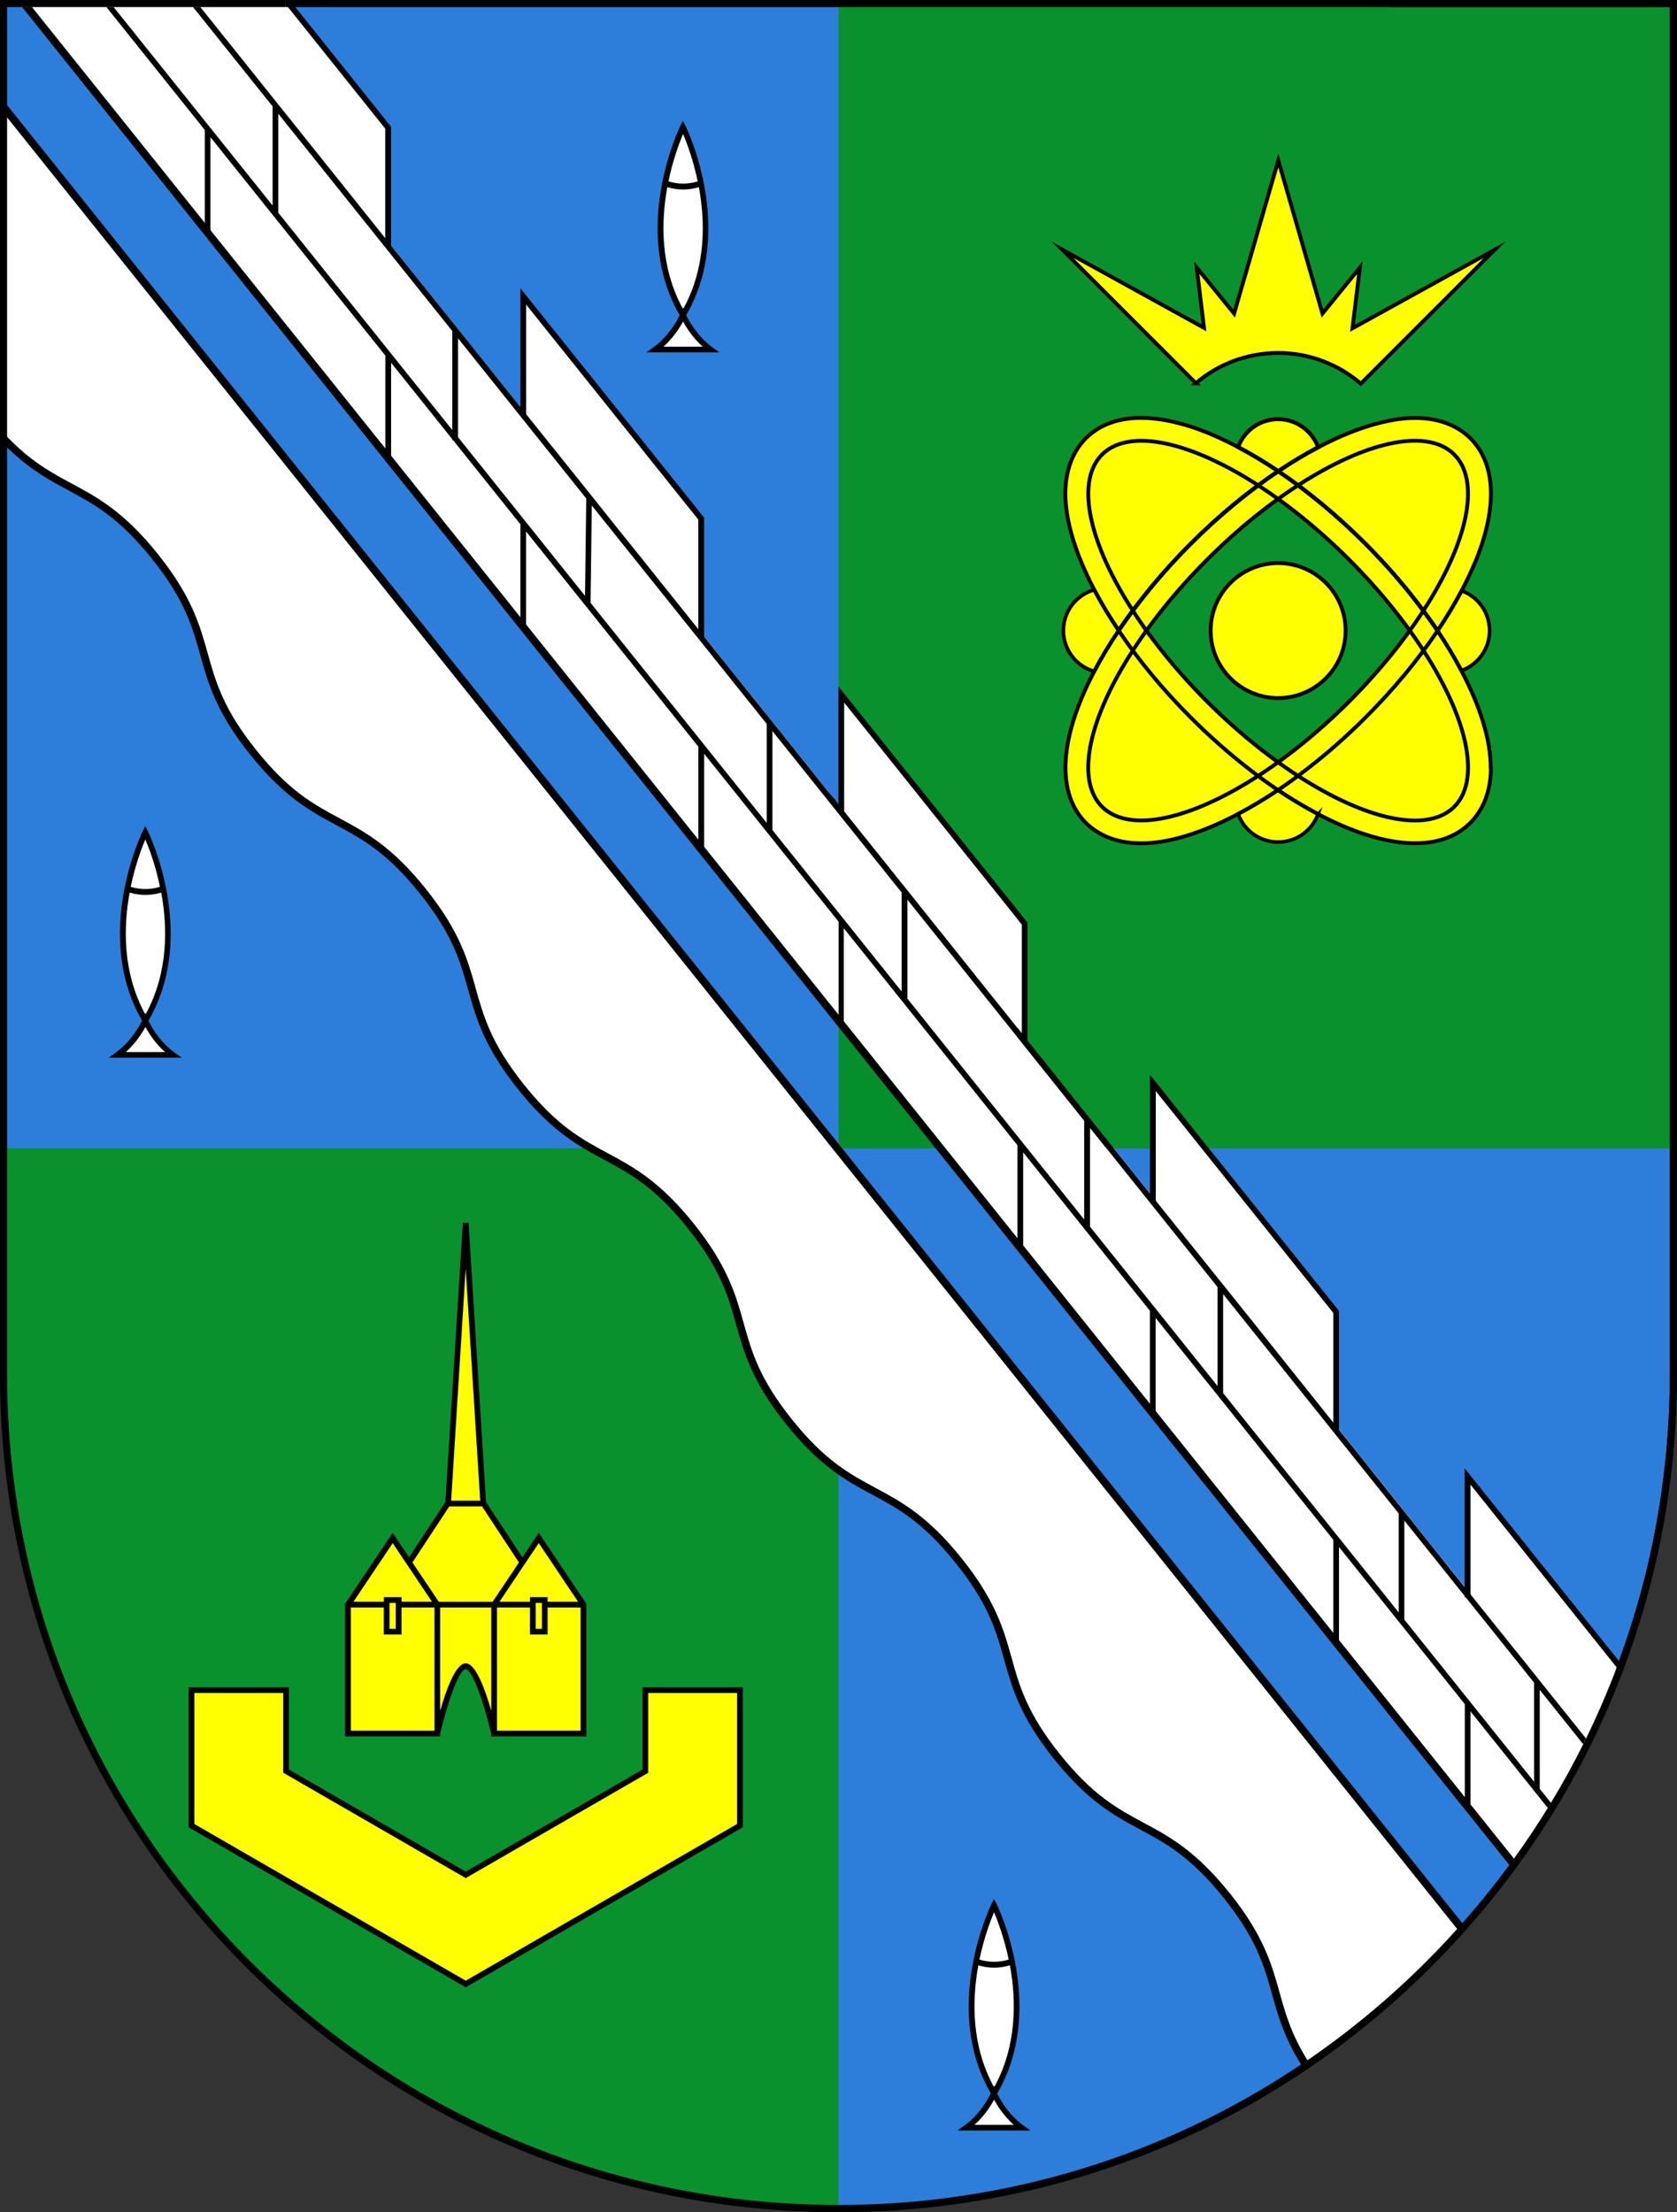 <?xml version="1.0" encoding="UTF-8"?> <svg xmlns="http://www.w3.org/2000/svg" id="_контент" data-name="контент" viewBox="0 0 227.38 300"><rect x="0" y="0" width="227.38" height="300" fill="#333333" stroke="none"/><defs><style> .cls-1 { fill: #09912d; } .cls-2 { fill: #ffff01; } .cls-3 { fill: #2d7eda; } .cls-4 { stroke-width: .54px; } .cls-4, .cls-5, .cls-6, .cls-7, .cls-8 { fill: none; } .cls-4, .cls-5, .cls-7, .cls-8 { stroke: #000; stroke-miterlimit: 10; } .cls-5 { stroke-width: .96px; } .cls-9 { fill: #fff; } .cls-7 { stroke-width: .49px; } .cls-8 { stroke-width: .52px; } .cls-10 { fill: #018d2c; opacity: .49; } </style></defs><g id="_026-сосновый-бор-ленинградская-область" data-name="026-сосновый-бор-ленинградская-область"><rect class="cls-1" x="113.69" y=".87" width="112.83" height="154.84"></rect><rect class="cls-3" x=".87" y=".87" width="112.82" height="154.84"></rect><path class="cls-3" d="M226.51,155.71v30.6c0,62.21-50.61,112.83-112.83,112.83v-143.42h112.83Z"></path><path class="cls-1" d="M.87,155.71v30.6c0,62.21,50.61,112.82,112.82,112.82v-143.42H.87Z"></path><path class="cls-2" d="M173.29,94.67c-5.05,0-9.15-4.1-9.15-9.15,0-1.9.58-3.66,1.56-5.12,1.65-2.43,4.44-4.03,7.59-4.03s5.95,1.6,7.6,4.03c.98,1.45,1.56,3.22,1.56,5.12,0,5.05-4.11,9.15-9.16,9.15Z"></path><path class="cls-2" d="M198.15,90.93c2.23-.79,3.82-2.92,3.82-5.42s-1.58-4.61-3.8-5.41c.62-1.17,1.18-2.33,1.66-3.47,3.22-7.56,3.05-13.68-.47-17.2-1.82-1.82-4.4-2.77-7.5-2.77-1.07,0-2.21.11-3.39.34-2.97.57-6.29,1.82-9.75,3.64-.8-2.22-2.93-3.81-5.43-3.81s-4.6,1.58-5.41,3.79c-1.17-.63-2.32-1.18-3.46-1.66-2.25-.96-4.35-1.61-6.31-1.97-4.65-.86-8.41-.04-10.89,2.44-1.82,1.82-2.77,4.42-2.77,7.5,0,3.71,1.4,8.23,3.92,13.04-2.42.68-4.19,2.9-4.19,5.53s1.76,4.84,4.18,5.53c-.6,1.12-1.13,2.25-1.6,3.34-3.22,7.56-3.05,13.67.46,17.2,1.83,1.82,4.42,2.77,7.51,2.77,3.73,0,8.3-1.42,13.14-3.99.79,2.23,2.92,3.82,5.42,3.82s4.62-1.58,5.42-3.8c1.17.63,2.32,1.18,3.46,1.66,7.57,3.23,13.68,3.06,17.2-.46,1.83-1.82,2.79-4.42,2.79-7.5h0c0-3.76-1.42-8.31-3.99-13.15ZM174.16,102.73c-.29.22-.57.42-.86.64-.29-.21-.58-.42-.87-.64-2.93-2.17-5.88-4.71-8.76-7.59-3.05-3.05-5.74-6.2-7.99-9.29-.08-.11-.17-.22-.24-.33.07-.11.15-.22.24-.33,1.79-2.47,3.86-4.95,6.16-7.4.6-.64,1.21-1.27,1.84-1.9,2.88-2.88,5.84-5.43,8.77-7.6.29-.22.57-.42.86-.63.28.21.57.41.85.63,2.93,2.18,5.89,4.72,8.77,7.6.62.62,1.23,1.25,1.84,1.89h0c2.14,2.28,4.06,4.58,5.77,6.87.22.29.42.58.63.87-.21.29-.41.58-.63.87-2.18,2.93-4.72,5.88-7.6,8.76-2.88,2.88-5.83,5.43-8.76,7.59Z"></path><path class="cls-2" d="M73.05,208.56l-2.22,3.32-5.3-8.06v.07s-2.38-38.04-2.38-38.04l-2.38,38.04v-.07s-5.3,8.06-5.3,8.06l-2.22-3.32-6.06,9.04v17.47h12.12s2.08-9.13,3.85-9.13,3.85,9.13,3.85,9.13h12.12v-17.47l-6.06-9.04Z"></path><path class="cls-9" d="M199.39,201.28v15.32h-.77v-1.4l-.52-.63-4.73-5.91c-.52-.65-1.06-1.32-1.58-1.98s-1.06-1.32-1.58-1.98c-.53-.66-1.07-1.32-1.59-1.99l-3.18-3.98c-.53-.66-1.07-1.32-1.59-1.99l-2.31-2.89h-.75v-15.81l-17.86-22.34-6.23-7.77v15.02h-.77v-1.1c-.49-.6-.97-1.21-1.44-1.8s-.97-1.21-1.44-1.81c-.48-.59-.96-1.19-1.44-1.78-.2-.25-.4-.5-.6-.75h-.98l-2.24-2.79-.77-.97-9.05-11.31v-1.23c.09.11.18.23.28.34.11.13.21.27.32.4v-14.76l-.6-.75v-.12l-24.27-30.32v14.88l-1.44-1.79c-.22-.28-.44-.55-.66-.82-.16-.2-.32-.4-.48-.61-.18-.23-.37-.46-.54-.68-.2-.25-.4-.5-.6-.75-.22-.27-.43-.54-.65-.81-.23-.29-.47-.59-.7-.87l-1.37-1.71c-.06-.07-.11-.16-.17-.23-.29-.35-.57-.7-.85-1.06-.3-.37-.6-.75-.89-1.11-.31-.39-.63-.78-.94-1.17-.32-.4-.65-.81-.98-1.22-.34-.42-.68-.85-1.02-1.27-.35-.44-.71-.88-1.06-1.32-.37-.45-.73-.91-1.09-1.37-.38-.47-.75-.94-1.13-1.41-.4-.49-.78-.98-1.17-1.46l-2.44-3.04c-.41-.52-.84-1.05-1.26-1.57-.43-.54-.86-1.08-1.29-1.62-.44-.54-.88-1.09-1.32-1.65-.45-.56-.89-1.12-1.34-1.67-.46-.57-.91-1.14-1.37-1.71-.46-.58-.93-1.17-1.39-1.75-.47-.59-.95-1.18-1.42-1.77-.48-.59-.96-1.19-1.44-1.78l-2.73-3.42c-.06-.07-.12-.16-.18-.23-.5-.62-.99-1.23-1.49-1.86-.5-.62-.99-1.24-1.49-1.87-.51-.63-1.01-1.26-1.52-1.89-.51-.63-1.01-1.27-1.52-1.9-.51-.63-1.02-1.27-1.53-1.9-.52-.64-1.03-1.29-1.54-1.92-.52-.64-1.03-1.29-1.55-1.93-.52-.64-1.04-1.29-1.55-1.94-.52-.64-1.03-1.29-1.55-1.93-.52-.65-1.04-1.3-1.55-1.95-.52-.64-1.04-1.29-1.55-1.94-.52-.64-1.04-1.29-1.55-1.94-.52-.64-1.04-1.29-1.55-1.93-.52-.64-1.03-1.29-1.55-1.93-.52-.64-1.03-1.29-1.54-1.92-.52-.64-1.02-1.28-1.54-1.92-.51-.63-1.01-1.27-1.53-1.9-.51-.63-1-1.26-1.51-1.89-.39-.49-.76-.96-1.15-1.44v.15h-.77v-15.99L38.67.48H3.95l23.82,29.76h0s.77.97.77.97l23.72,29.63h0s.77.97.77.97h0s17.53,21.91,17.53,21.91l.77.97h0s23.36,29.19,23.36,29.19l.77.97,18.22,22.77,14.5,18.1,9.77,12.21h0s.77.97.77.97h0s17.19,21.49,17.19,21.49l.77.97,20.05,25.06,4.04,5.04.77.97h0s17.06,21.31,17.06,21.31h0s.77.97.77.97h0s6.19,7.74,6.19,7.74c1.62-2.24,3.15-4.53,4.59-6.88.15-.23.29-.47.43-.7,1.56-2.58,3.03-5.23,4.39-7.94h0c.13-.27.26-.51.39-.76h0c1.54-3.15,2.94-6.37,4.19-9.65l-20.16-25.21Z"></path><polygon class="cls-10" points="128.18 155.71 113.69 155.71 113.69 137.6 128.18 155.71"></polygon><polygon class="cls-2" points="100.33 229.2 100.33 247.57 92.33 252.19 75.96 261.64 63.15 269.05 50.34 261.65 33.96 252.19 25.96 247.57 25.96 229.2 38.78 229.2 38.78 240.17 63.15 254.24 87.51 240.18 87.51 229.2 100.33 229.2"></polygon><g><path class="cls-9" d="M137.24,266.01s0,0,0,0h0c-.9-4.52-2.45-7.64-2.45-7.64,0,0-1.56,3.12-2.45,7.64h0s0,0,0,0c-.99,5-1.18,11.72,2.45,17.84,3.63-6.12,3.45-12.84,2.45-17.84Z"></path><path class="cls-9" d="M131.03,288.52h7.51c-2.57-1.84-3.75-4.68-3.75-4.68,0,0-1.19,2.83-3.75,4.68Z"></path></g><circle class="cls-8" cx="173.3" cy="85.51" r="9.15"></circle><path class="cls-7" d="M151.68,85.5c-1.26,1.86-2.37,3.72-3.33,5.54-2.41-.69-4.17-2.91-4.17-5.53s1.76-4.85,4.19-5.53c.95,1.81,2.06,3.66,3.31,5.52Z"></path><path class="cls-7" d="M201.97,85.52c0,2.5-1.59,4.62-3.82,5.42-.93-1.77-2.01-3.59-3.24-5.41,1.23-1.82,2.32-3.63,3.26-5.42,2.22.79,3.8,2.92,3.8,5.41Z"></path><path class="cls-7" d="M178.71,110.4c-.8,2.21-2.92,3.79-5.42,3.79s-4.62-1.59-5.42-3.82c1.77-.93,3.58-2.01,5.4-3.23,1.83,1.23,3.65,2.31,5.44,3.26Z"></path><path class="cls-8" d="M199.84,76.64c-.48,1.13-1.04,2.29-1.66,3.47-.94,1.78-2.03,3.6-3.26,5.42-.89-1.32-1.85-2.64-2.88-3.96-2.05-2.66-4.38-5.31-6.93-7.86-3.8-3.8-7.81-7.12-11.79-9.81,1.83-1.22,3.63-2.31,5.41-3.24.42-.23.85-.44,1.27-.65,1.29-.63,2.56-1.19,3.79-1.64.38-.14.76-.28,1.13-.4.52-.18,1.03-.33,1.54-.47.3-.08.6-.15.89-.23.31-.07.61-.14.91-.2.08-.02.15-.04.23-.05,1.19-.23,2.32-.34,3.39-.34,3.09,0,5.68.96,7.5,2.77,3.53,3.52,3.69,9.64.47,17.2Z"></path><path class="cls-8" d="M194.92,85.53c-2.68,3.99-6.01,8.01-9.81,11.8-2.55,2.55-5.19,4.87-7.85,6.92-1.32,1.03-2.66,2-3.98,2.89-1.82,1.22-3.62,2.3-5.4,3.23-4.85,2.57-9.41,3.99-13.14,3.99-3.09,0-5.68-.96-7.51-2.77-3.52-3.53-3.68-9.64-.46-17.2.46-1.09,1-2.21,1.59-3.34.96-1.82,2.07-3.68,3.33-5.54.83-1.23,1.71-2.47,2.67-3.69,2.11-2.75,4.51-5.49,7.13-8.11,3.82-3.82,7.86-7.13,11.83-9.81,3.98,2.69,7.99,6.01,11.79,9.81.47.47.95.96,1.4,1.44.46.48.92.97,1.36,1.45,1.19,1.31,2.32,2.63,3.38,3.96.27.34.53.67.78,1,1.03,1.32,1.99,2.64,2.88,3.96Z"></path><ellipse class="cls-8" cx="173.3" cy="85.51" rx="33.77" ry="13.61" transform="translate(-9.71 147.59) rotate(-45)"></ellipse><g><path class="cls-9" d="M22.17,120.54s0,0,0,0h0c-.9-4.52-2.45-7.64-2.45-7.64,0,0-1.56,3.12-2.45,7.64h0s0,0,0,0c-.99,5-1.18,11.72,2.45,17.84,3.63-6.12,3.45-12.84,2.45-17.84Z"></path><path class="cls-9" d="M15.96,143.05h7.51c-2.57-1.84-3.75-4.68-3.75-4.68,0,0-1.19,2.83-3.75,4.68Z"></path></g><g><path class="cls-9" d="M95.07,24.88s0,0,0,0h0c-.9-4.52-2.45-7.64-2.45-7.64,0,0-1.56,3.12-2.45,7.64h0s0,0,0,0c-.99,5-1.18,11.72,2.45,17.84,3.63-6.12,3.45-12.84,2.45-17.84Z"></path><path class="cls-9" d="M88.86,47.39h7.51c-2.57-1.84-3.75-4.68-3.75-4.68,0,0-1.19,2.83-3.75,4.68Z"></path></g><g><path class="cls-9" d="M137.24,266.01s0,0,0,0h0c-.9-4.52-2.45-7.64-2.45-7.64,0,0-1.56,3.12-2.45,7.64h0s0,0,0,0c-.99,5-1.18,11.72,2.45,17.84,3.63-6.12,3.45-12.84,2.45-17.84Z"></path><path class="cls-9" d="M131.03,288.52h7.51c-2.57-1.84-3.75-4.68-3.75-4.68,0,0-1.19,2.83-3.75,4.68Z"></path></g><path class="cls-9" d="M197.9,261.96c-6.03,6.74-12.87,12.73-20.36,17.85-2.41-3.76-3.22-6.61-4.05-9.6-1.05-3.8-2.16-7.72-6.76-13.47-4.61-5.76-8.19-7.69-11.66-9.54-3.54-1.9-6.87-3.69-11.35-9.28-4.48-5.6-5.49-9.24-6.57-13.1-1.06-3.8-2.16-7.72-6.76-13.47-4.61-5.76-8.2-7.69-11.67-9.54-3.53-1.9-6.86-3.69-11.34-9.28-4.48-5.59-5.5-9.24-6.57-13.1-1.06-3.8-2.16-7.71-6.76-13.46-4.61-5.76-8.19-7.69-11.66-9.55-3.54-1.9-6.87-3.69-11.35-9.28-4.48-5.59-5.49-9.23-6.57-13.09-1.05-3.8-2.15-7.71-6.76-13.46-4.61-5.76-8.19-7.69-11.66-9.55-3.53-1.9-6.87-3.69-11.34-9.28-4.48-5.59-5.5-9.23-6.57-13.09-1.06-3.8-2.16-7.72-6.77-13.47-4.6-5.76-8.19-7.68-11.66-9.54-2.96-1.59-5.79-3.12-9.25-6.86V15.3l197.42,246.65Z"></path><path class="cls-5" d="M38.67.48h188.22v185.83c0,13.82-2.48,27.08-7.03,39.32-.09.29-.2.57-.31.85"></path><polygon class="cls-9" points="94.69 70.46 94.69 85.35 71.33 56.17 71.33 41.28 94.69 70.46"></polygon><polygon points="53.02 33.29 53.02 33.43 52.25 33.43 52.25 32.32 53.02 33.29"></polygon><polygon points="151 155.71 150.01 155.71 137.95 140.64 137.95 139.4 138.72 140.37 151 155.71"></polygon><polygon points="156.7 162.82 156.7 162.96 155.92 162.96 155.92 161.85 156.7 162.82"></polygon><polygon points="181.54 193.85 180.78 193.85 180.78 192.91 181.54 193.85"></polygon><polygon points="199.39 216.17 199.39 216.6 198.74 216.6 198.62 216.45 198.62 215.2 199.39 216.17"></polygon><path class="cls-8" d="M173.31,63.89c-3.97,2.68-8.02,5.99-11.83,9.81-2.62,2.62-5.01,5.35-7.13,8.11-.96,1.23-1.85,2.47-2.67,3.69-1.25-1.86-2.36-3.71-3.31-5.52-2.52-4.81-3.92-9.33-3.92-13.04,0-3.08.96-5.68,2.77-7.5,2.49-2.49,6.24-3.3,10.89-2.44.06.01.11.02.18.03.31.06.63.13.95.21.12.03.25.06.37.09.3.07.6.15.91.24.47.13.95.29,1.44.45.36.12.73.26,1.11.41.44.15.9.34,1.35.54.37.17.75.33,1.13.51.26.11.51.24.76.36.52.25,1.04.52,1.56.79,1.78.94,3.6,2.03,5.43,3.26Z"></path><path class="cls-8" d="M202.15,104.07h0c0,3.09-.96,5.69-2.79,7.51-3.52,3.53-9.62,3.69-17.2.46-1.13-.48-2.29-1.03-3.46-1.65-1.78-.95-3.61-2.03-5.44-3.26-1.32-.89-2.64-1.85-3.95-2.88-2.66-2.06-5.3-4.39-7.84-6.93-3.82-3.82-7.14-7.85-9.8-11.82,2.68-3.99,6.01-8.01,9.8-11.8,3.82-3.82,7.86-7.13,11.83-9.81,3.98,2.69,7.99,6.01,11.79,9.81.47.47.95.96,1.4,1.44.46.48.92.97,1.36,1.45,1.19,1.31,2.32,2.63,3.38,3.96.27.34.53.67.78,1,1.03,1.32,1.99,2.64,2.88,3.96,1.23,1.82,2.31,3.63,3.24,5.41,2.57,4.85,3.99,9.41,3.99,13.14Z"></path><ellipse class="cls-8" cx="173.3" cy="85.52" rx="13.61" ry="33.77" transform="translate(-9.71 147.59) rotate(-45)"></ellipse><path class="cls-4" d="M178.72,60.65c-1.77.93-3.58,2.02-5.41,3.24-1.83-1.23-3.64-2.32-5.43-3.26.8-2.21,2.92-3.79,5.41-3.79s4.62,1.59,5.43,3.81Z"></path><path class="cls-2" d="M162.14,51.98c.58-.51,1.19-.96,1.83-1.37.79-.52,1.63-.97,2.52-1.34.67-.3,1.37-.55,2.09-.75,1.01-.29,2.05-.48,3.13-.58h.01c.53-.06,1.04-.08,1.58-.08s1.06.02,1.59.08h.01c1.07.09,2.11.29,3.12.58.78.22,1.54.5,2.26.83.83.36,1.62.78,2.36,1.28.66.42,1.28.89,1.87,1.4,0,0,0,0,0,0l18.15-18.16-19.28,10.65,1-8.23-5.07,6.23-5.99-20.76-5.99,20.76-5.07-6.23.99,8.17-19.19-10.59,18.1,18.11Z"></path><path class="cls-8" d="M162.14,51.98c.58-.51,1.19-.96,1.83-1.37.79-.52,1.63-.97,2.52-1.34.67-.3,1.37-.55,2.09-.75,1.01-.29,2.05-.48,3.13-.58h.01c.53-.06,1.04-.08,1.58-.08s1.06.02,1.59.08h.01c1.07.09,2.11.29,3.12.58.78.22,1.54.5,2.26.83.83.36,1.62.78,2.36,1.28.66.42,1.28.89,1.87,1.4,0,0,0,0,0,0l18.15-18.16-19.28,10.65,1-8.23-5.07,6.23-5.99-20.76-5.99,20.76-5.07-6.23.99,8.17-19.19-10.59,18.1,18.11Z"></path><polygon class="cls-6" points="162.92 155.71 156.7 147.69 156.7 155.71 150.01 155.71 137.95 140.16 137.95 123.52 113.69 92.23 113.69 .87 113.69 .87 113.69 155.71 226.51 155.71 226.51 155.71 162.92 155.71"></polygon><path d="M96.59,47.08c-2.1-1.51-3.26-3.73-3.55-4.34,6.77-11.66-.02-25.53-.09-25.67l-.35-.69-.35.69c-.07.14-6.85,14.01-.09,25.67-.29.61-1.45,2.84-3.55,4.34l-.98.7h9.91l-.98-.7ZM92.62,18.18c.48,1.14,1.37,3.46,1.98,6.42-1.32.4-2.65.4-3.97,0,.62-2.97,1.5-5.28,1.98-6.42ZM90.48,25.38c.71.21,1.42.32,2.14.32s1.43-.11,2.14-.32c.87,4.71.97,10.83-2.09,16.46l-.05-.12-.05.12c-3.06-5.64-2.95-11.76-2.09-16.46ZM89.96,47.01c1.34-1.21,2.21-2.59,2.66-3.41.44.82,1.31,2.21,2.66,3.41h-5.31Z"></path><path d="M20.14,138.39c6.77-11.66-.02-25.53-.09-25.67l-.35-.69-.35.69c-.07.14-6.85,14.01-.09,25.67-.29.61-1.45,2.84-3.55,4.34l-.98.7h9.91l-.98-.7c-2.1-1.51-3.26-3.73-3.55-4.34ZM19.71,113.84c.48,1.14,1.37,3.46,1.98,6.42-1.32.4-2.65.4-3.97,0,.62-2.97,1.5-5.28,1.98-6.42ZM17.58,121.04c.71.21,1.42.32,2.14.32s1.43-.11,2.14-.32c.87,4.71.97,10.83-2.09,16.46l-.05-.12-.05.12c-3.06-5.64-2.95-11.76-2.09-16.46ZM17.06,142.67c1.34-1.21,2.21-2.59,2.66-3.41.44.82,1.31,2.21,2.66,3.41h-5.31Z"></path><path d="M135.22,283.87c6.77-11.66-.02-25.53-.09-25.67l-.35-.69-.35.69c-.07.14-6.85,14.01-.09,25.67-.29.61-1.45,2.84-3.55,4.34l-.98.7h9.91l-.98-.7c-2.1-1.51-3.25-3.73-3.55-4.34ZM134.78,259.31c.48,1.14,1.37,3.46,1.99,6.42-1.32.4-2.65.4-3.97,0,.62-2.97,1.5-5.28,1.98-6.42ZM132.65,266.51c.71.21,1.42.32,2.14.32s1.43-.11,2.14-.32c.87,4.7.97,10.82-2.09,16.46l-.05-.12-.05.12c-3.06-5.64-2.95-11.76-2.09-16.46ZM132.13,288.14c1.34-1.2,2.21-2.59,2.66-3.41.44.82,1.31,2.21,2.66,3.41h-5.31Z"></path><path d="M79.5,235.46v-17.98l-6.45-9.62-2.22,3.32-4.93-7.49-2.37-37.87h-.77l-2.37,37.87-4.93,7.49-2.22-3.31-6.45,9.62v17.98h12.89v-.34c.97-4.25,2.59-8.79,3.46-8.79s2.49,4.54,3.46,8.79v.34h12.89ZM78.72,234.69h-11.34v-16.7h4.47v3.66h2.4v-3.66h4.47v16.7ZM72.63,220.88v-3.52h.85v3.52h-.85ZM73.05,209.25l5.33,7.96h-4.13v-.63h-2.4v.63h-4.13l5.33-7.96ZM63.14,172.03l1.97,31.47h-3.94l1.97-31.47ZM53.24,209.25l1.76,2.63h0s2.83,4.22,2.83,4.22l.75,1.11h-4.13v-.63h-2.4v.63h-4.13l5.33-7.96ZM53.66,217.36v3.52h-.85v-3.52h.85ZM58.91,234.69h-11.34v-16.7h4.47v3.66h2.4v-3.66h4.47v16.7ZM59.5,217.22l-3.58-5.34,5-7.6h4.44l5,7.6-.55.83-3.02,4.51h-7.29ZM63.14,225.56c-1.35,0-2.64,3.56-3.46,6.44v-14.01h6.93v14.01c-.82-2.89-2.11-6.44-3.46-6.44Z"></path><path d="M87.12,239.96l-23.97,13.84-23.98-13.85v-11.14h-13.6v18.98l37.58,21.7,37.57-21.7v-18.98h-13.6v11.15ZM87.89,229.58h12.05v17.76l-36.79,21.25-36.8-21.25v-17.76h12.05v10.81l24.75,14.29,24.74-14.28v-10.82Z"></path><polygon class="cls-6" points="165.84 188.92 189.65 218.67 189.65 205.24 165.84 175.49 165.84 188.92"></polygon><path class="cls-6" d="M198.61,245.45v-.08L2.93.87H.87v13.27l197.45,246.7c2.23-2.53,4.36-5.17,6.36-7.9l-5.99-7.48h-.07Z"></path><polygon class="cls-6" points="27.77 17.63 14.35 .87 4.24 .87 27.77 30.24 27.77 17.63"></polygon><polygon class="cls-6" points="36.96 14.45 26.08 .87 15.33 .87 36.96 27.88 36.96 14.45"></polygon><path class="cls-6" d="M115.55,111.41c.06.08.13.17.19.25.04.04.17.17.17.21.15.17.29.35.42.52.16.19.31.39.46.58.17.2.34.41.51.63.17.22.36.45.54.67.19.25.39.49.58.73.2.26.4.52.62.77.22.28.43.54.65.82.23.29.46.58.69.86.25.3.49.61.73.91.26.31.51.63.76.95.27.33.53.66.8.99.28.35.55.69.83,1.04.29.36.57.72.86,1.08.29.38.59.75.89,1.12.3.38.62.76.92,1.15.32.4.64.8.96,1.2.33.41.66.83.99,1.23.33.42.67.85,1.01,1.27.35.43.7.87,1.05,1.31.35.44.71.89,1.07,1.34.37.45.74.91,1.09,1.37.38.47.75.94,1.13,1.41.39.48.76.96,1.15,1.44.4.49.78.98,1.18,1.47.4.5.8.99,1.2,1.5.31.4.63.78.95,1.19.09.11.18.23.28.34.11.13.21.27.32.4v-14.76l-.6-.75-17.27-21.59-6.23-7.77v14.76c.24.3.48.61.72.91.13.16.25.31.38.47Z"></path><polygon class="cls-6" points="123.03 122 123.03 135.42 147 165.38 147 151.95 137.95 140.65 123.03 122"></polygon><path class="cls-6" d="M158.9,165.58c.51.63,1,1.25,1.5,1.88.51.63,1.01,1.26,1.52,1.89l1.52,1.9c.52.64,1.02,1.28,1.54,1.91.51.64,1.02,1.29,1.54,1.92.52.65,1.03,1.3,1.55,1.94.52.64,1.04,1.3,1.56,1.94.52.65,1.04,1.31,1.56,1.96.52.65,1.04,1.31,1.56,1.96.52.65,1.05,1.31,1.57,1.97.53.65,1.06,1.32,1.58,1.97.52.66,1.06,1.32,1.58,1.98.53.66,1.06,1.32,1.59,1.99.52.66,1.06,1.32,1.59,1.99.04.05.07.1.12.15v-14.88l-17.87-22.33-6.22-7.77v14.89c.25.29.48.59.71.89.5.63.99,1.24,1.49,1.86Z"></path><path class="cls-6" d="M28.35,2.47c.33.41.66.83.99,1.24.34.42.69.86,1.03,1.29.36.44.72.89,1.08,1.34.37.46.74.92,1.1,1.38.39.48.76.96,1.15,1.44.39.49.78.98,1.18,1.47.4.51.81,1.01,1.21,1.52.41.52.83,1.03,1.24,1.55.42.52.85,1.06,1.27,1.59.44.54.87,1.09,1.31,1.62.44.56.88,1.11,1.32,1.67.45.56.91,1.13,1.36,1.69.46.57.91,1.15,1.37,1.72.47.58.94,1.17,1.41,1.75.47.6.95,1.19,1.42,1.78.48.6.96,1.21,1.44,1.8.48.61.97,1.21,1.45,1.82.5.62.98,1.22,1.47,1.84.36.45.72.9,1.08,1.34h0s0-14.88,0-14.88L38.98.87h-11.91c.11.14.22.28.33.41.32.4.63.79.96,1.19Z"></path><polygon class="cls-6" points="122.26 121.04 104.73 99.14 104.73 112.56 122.26 134.46 122.26 121.04"></polygon><path class="cls-6" d="M.87,59.16c3.3,3.45,6.02,4.91,8.87,6.45,3.47,1.86,7.05,3.79,11.66,9.55,4.61,5.76,5.7,9.68,6.76,13.47,1.08,3.86,2.1,7.51,6.57,13.1,4.48,5.59,7.81,7.39,11.34,9.28,3.47,1.86,7.05,3.79,11.66,9.55,4.61,5.76,5.7,9.68,6.76,13.47,1.08,3.86,2.1,7.51,6.57,13.1,4.48,5.59,7.81,7.39,11.34,9.28,3.47,1.86,7.05,3.79,11.66,9.55,4.61,5.76,5.7,9.68,6.76,13.47,1.08,3.86,2.1,7.51,6.57,13.1,4.48,5.59,7.81,7.39,11.34,9.28,3.47,1.86,7.05,3.79,11.66,9.55,4.61,5.76,5.7,9.68,6.76,13.47,1.08,3.86,2.1,7.51,6.57,13.1,4.48,5.59,7.81,7.39,11.34,9.28,3.47,1.86,7.05,3.79,11.66,9.55,4.61,5.76,5.7,9.68,6.76,13.47.81,2.9,1.59,5.67,3.81,9.24,7.47-5.12,14.29-11.11,20.33-17.82L.87,15.79v43.37Z"></path><path class="cls-6" d="M53.02,33.29c.39.48.76.95,1.15,1.43.51.63,1,1.26,1.51,1.89.52.63,1.02,1.27,1.53,1.9.52.64,1.02,1.28,1.54,1.92.51.63,1.02,1.28,1.54,1.92.52.64,1.03,1.29,1.55,1.93.52.64,1.04,1.29,1.55,1.93.52.65,1.03,1.3,1.55,1.94.52.65,1.03,1.3,1.55,1.94.52.65,1.03,1.3,1.55,1.95.52.64,1.03,1.29,1.55,1.93.32.41.65.81.97,1.21v-16.11l24.9,31.1v16.13s.03.04.05.06c.41.52.83,1.03,1.23,1.55.4.5.8,1,1.21,1.5.39.49.77.98,1.17,1.46.38.47.75.94,1.13,1.41.37.46.73.92,1.09,1.37.35.44.71.88,1.06,1.32.34.42.68.85,1.02,1.27.32.41.65.82.98,1.22.31.39.63.78.94,1.17.29.37.59.75.89,1.11.28.36.56.71.85,1.06.06.07.12.16.17.23.21.26.41.51.62.77.26.31.51.63.75.94.23.29.47.58.7.87.22.27.43.54.65.81.19.25.4.5.6.75.17.22.36.45.54.68.16.2.32.4.48.61.22.27.44.54.66.82.22.27.45.53.68.79.28.29.51.63.75.95t0,.02v-15.97l7.98,9.97,17.66,22.05v16.02c.06.06.1.13.16.19.42.52.84,1.06,1.26,1.58.43.54.86,1.08,1.3,1.61.43.55.86,1.09,1.31,1.64.44.55.88,1.11,1.32,1.67.45.56.9,1.12,1.35,1.68.46.57.91,1.14,1.37,1.71s.92,1.15,1.38,1.73c.47.58.94,1.17,1.41,1.75.28.34.54.69.82,1.03.2.25.4.5.6.75.48.6.96,1.2,1.44,1.78.48.61.97,1.21,1.44,1.81s.96,1.21,1.44,1.8c0,0,0,0,0,0v-16.12l7.97,9.97,17.66,22.06v16.09h-.03s0,0,0,0c.24.3.48.6.72.9.53.66,1.07,1.32,1.6,1.99.52.66,1.06,1.32,1.59,1.99.52.67,1.06,1.33,1.59,2,.52.66,1.06,1.32,1.59,1.99.52.66,1.06,1.32,1.59,1.99.52.66,1.06,1.32,1.58,1.98s1.06,1.32,1.58,1.98c.52.66,1.06,1.32,1.58,1.98.52.65,1.05,1.32,1.57,1.97.52.65,1.05,1.31,1.57,1.96.17.21.34.43.52.64.25.32.51.64.77.97.09.12.18.23.28.35.52.64,1.04,1.29,1.55,1.94.52.64,1.03,1.29,1.55,1.93l1.55,1.93c.51.63,1.02,1.27,1.53,1.91.52.63,1.02,1.27,1.53,1.9.51.63,1.01,1.25,1.51,1.89.51.63,1,1.25,1.5,1.88.5.62.99,1.23,1.49,1.86.5.62.98,1.23,1.48,1.84.49.62.98,1.22,1.46,1.83.09.11.18.22.26.33,7.32-14.94,11.43-31.73,11.43-49.46v-30.6h0V.87H39.97l13.05,16.3v16.12Z"></path><polygon class="cls-6" points="165.07 174.53 150.01 155.71 147.78 152.92 147.78 166.34 165.07 187.95 165.07 174.53"></polygon><polygon class="cls-6" points="156.69 191.34 176.75 216.39 180.78 221.43 180.78 208.81 156.69 178.72 156.69 191.34"></polygon><polygon class="cls-6" points="138.73 168.89 155.92 190.37 155.92 177.76 138.73 156.27 138.73 168.89"></polygon><polygon class="cls-6" points="181.56 222.41 198.61 243.72 198.61 231.1 181.56 209.79 181.56 222.41"></polygon><polygon class="cls-6" points="95.46 114.83 113.69 137.6 137.95 167.91 137.95 155.3 95.46 102.21 95.46 114.83"></polygon><polygon class="cls-6" points="80.07 81.75 103.96 111.6 103.96 98.17 80.25 68.54 80.07 81.75"></polygon><polygon class="cls-6" points="208.01 228.18 198.74 216.6 198.62 216.45 190.42 206.21 190.42 219.63 208.01 241.61 208.01 228.18"></polygon><polygon class="cls-6" points="61.31 59.7 61.31 59.55 53.03 49.19 53.03 61.81 70.56 83.71 70.56 71.1 61.43 59.7 61.31 59.7"></polygon><path class="cls-6" d="M74.22,59.78c.51.63,1.02,1.27,1.53,1.9.51.63,1.01,1.27,1.52,1.9.51.63,1.01,1.26,1.52,1.89.5.63.99,1.25,1.49,1.87.5.63.99,1.24,1.49,1.86.06.07.12.16.18.23.42.54.86,1.07,1.28,1.61.49.6.98,1.21,1.45,1.81.48.6.96,1.2,1.44,1.78.47.59.95,1.18,1.42,1.77.46.58.93,1.17,1.39,1.75.46.57.91,1.14,1.37,1.71.45.55.89,1.11,1.34,1.67.44.55.88,1.1,1.32,1.65.42.54.86,1.08,1.29,1.62.15.18.29.36.44.55v-14.88l-23.36-29.18v14.88c.45.56.9,1.13,1.35,1.69.51.63,1.02,1.28,1.54,1.92Z"></path><polygon class="cls-6" points="79.48 67.6 62.09 45.86 62.09 59.28 79.31 80.8 79.48 67.6"></polygon><polygon class="cls-6" points="61.31 44.89 37.73 15.42 37.73 28.84 61.31 58.32 61.31 44.89"></polygon><polygon class="cls-6" points="28.54 31.22 52.25 60.84 52.25 48.22 28.54 18.6 28.54 31.22"></polygon><polygon class="cls-6" points="71.33 84.69 94.69 113.87 94.69 101.25 71.33 72.07 71.33 84.69"></polygon><path d="M.87,15.79l196.75,245.83c.23-.26.46-.52.69-.78L.87,14.14v1.65Z"></path><path d="M166.72,256.73c-4.61-5.76-8.19-7.68-11.66-9.55-3.53-1.9-6.87-3.69-11.34-9.28-4.48-5.59-5.5-9.24-6.57-13.1-1.06-3.79-2.15-7.71-6.76-13.47-4.61-5.76-8.19-7.68-11.66-9.55-3.53-1.9-6.87-3.69-11.34-9.28-4.48-5.59-5.49-9.24-6.57-13.1-1.06-3.79-2.15-7.71-6.76-13.47-4.61-5.76-8.19-7.68-11.66-9.55-3.53-1.9-6.87-3.69-11.34-9.28-4.47-5.59-5.49-9.24-6.57-13.1-1.06-3.79-2.15-7.71-6.76-13.47-4.61-5.76-8.19-7.68-11.66-9.55-3.53-1.9-6.87-3.69-11.34-9.28-4.47-5.59-5.49-9.24-6.57-13.1-1.06-3.79-2.15-7.71-6.76-13.47-4.61-5.76-8.19-7.68-11.66-9.55-2.85-1.53-5.57-3-8.87-6.45v1.46c3.12,3.06,5.78,4.49,8.38,5.89,3.53,1.9,6.86,3.69,11.34,9.28,4.48,5.59,5.49,9.24,6.57,13.1,1.06,3.79,2.15,7.71,6.76,13.47,4.61,5.76,8.19,7.68,11.66,9.55,3.53,1.9,6.87,3.69,11.34,9.28,4.48,5.59,5.49,9.24,6.57,13.1,1.06,3.79,2.15,7.71,6.76,13.46,4.61,5.76,8.19,7.68,11.66,9.55,3.53,1.9,6.86,3.69,11.34,9.28,4.48,5.59,5.49,9.24,6.57,13.1,1.06,3.79,2.15,7.71,6.76,13.47,4.61,5.76,8.19,7.68,11.66,9.55,3.53,1.9,6.87,3.69,11.34,9.29,4.48,5.59,5.5,9.24,6.57,13.1,1.06,3.79,2.15,7.71,6.76,13.47,4.61,5.76,8.19,7.68,11.66,9.55,3.53,1.9,6.87,3.69,11.34,9.28,4.48,5.59,5.5,9.24,6.57,13.1.8,2.86,1.62,5.8,3.96,9.54.28-.19.57-.39.85-.58-2.23-3.57-3-6.34-3.81-9.24-1.06-3.79-2.15-7.71-6.76-13.47Z"></path><polygon class="cls-6" points="156.69 191.34 176.75 216.39 180.78 221.43 180.78 208.81 156.69 178.72 156.69 191.34"></polygon><polygon class="cls-6" points="208.01 228.18 198.74 216.6 198.62 216.6 198.62 216.45 190.42 206.21 190.42 219.63 208.01 241.61 208.01 228.18"></polygon><polygon class="cls-6" points="114.4 138.5 137.95 167.91 137.95 155.3 114.4 125.88 114.4 138.5"></polygon><polygon class="cls-6" points="71.33 84.69 94.69 113.87 94.69 101.25 71.33 72.07 71.33 84.69"></polygon><polygon class="cls-6" points="165.07 174.53 150.01 155.71 147.78 152.92 147.78 166.34 165.07 187.95 165.07 174.53"></polygon><polygon class="cls-6" points="181.56 222.41 198.61 243.72 198.61 231.1 181.56 209.79 181.56 222.41"></polygon><polygon class="cls-6" points="165.84 188.92 189.65 218.67 189.65 205.24 165.84 175.49 165.84 188.92"></polygon><path class="cls-6" d="M158.9,165.58c.51.63,1,1.25,1.5,1.88.51.63,1.01,1.26,1.52,1.89l1.52,1.9c.52.64,1.02,1.28,1.54,1.91.51.64,1.02,1.29,1.54,1.92.52.65,1.03,1.3,1.55,1.94.52.64,1.04,1.3,1.56,1.94.52.65,1.04,1.31,1.56,1.96.52.65,1.04,1.31,1.56,1.96.52.65,1.05,1.31,1.57,1.97.53.65,1.06,1.32,1.58,1.97.52.66,1.06,1.32,1.58,1.98.53.66,1.06,1.32,1.59,1.99.52.66,1.06,1.32,1.59,1.99.04.05.07.1.12.15v-14.88l-17.87-22.33-6.22-7.77v14.89c.25.29.48.59.71.89.5.63.99,1.24,1.49,1.86Z"></path><polygon class="cls-6" points="36.96 14.45 26.15 .96 15.41 .96 36.96 27.88 36.96 14.45"></polygon><polygon class="cls-6" points="27.77 17.63 14.42 .96 4.32 .96 27.77 30.24 27.77 17.63"></polygon><path class="cls-6" d="M198.61,245.45v-.08L3,.96H.96v185.35c0,30.11,11.72,58.41,33.01,79.7,5.01,5.01,10.42,9.49,16.14,13.41h0c.27.18.56.37.84.56,15.05,10.1,32.14,16.34,50.03,18.35.11.01.23.03.34.04,2.56.28,5.14.47,7.74.57.29.01.57.02.86.03,1.25.04,2.51.07,3.77.07s2.52-.03,3.77-.07c.29,0,.57-.02.86-.03,2.59-.1,5.17-.29,7.74-.57.11-.01.23-.02.34-.04,17.88-2.01,34.97-8.25,50.02-18.34.29-.19.57-.38.85-.57h0c5.72-3.91,11.12-8.39,16.14-13.4,4.12-4.12,7.87-8.5,11.26-13.1l-5.97-7.46h-.07Z"></path><polygon class="cls-6" points="123.03 122 123.03 135.42 147 165.38 147 151.95 137.95 140.65 123.03 122"></polygon><polygon class="cls-6" points="61.31 59.55 53.03 49.19 53.03 61.81 70.56 83.71 70.56 71.1 61.43 59.7 61.31 59.7 61.31 59.55"></polygon><polygon class="cls-6" points="61.31 44.89 37.73 15.42 37.73 28.84 61.31 58.32 61.31 44.89"></polygon><path class="cls-6" d="M74.22,59.78c.51.63,1.02,1.27,1.53,1.9.51.63,1.01,1.27,1.52,1.9.51.63,1.01,1.26,1.52,1.89.5.63.99,1.25,1.49,1.87.5.63.99,1.24,1.49,1.86.06.07.12.16.18.23.42.54.86,1.07,1.28,1.61.49.6.98,1.21,1.45,1.81.48.6.96,1.2,1.44,1.78.47.59.95,1.18,1.42,1.77.46.58.93,1.17,1.39,1.75.46.57.91,1.14,1.37,1.71.45.55.89,1.11,1.34,1.67.44.55.88,1.1,1.32,1.65.42.54.86,1.08,1.29,1.62.15.18.29.36.44.55v-14.88l-23.36-29.18v14.88c.45.56.9,1.13,1.35,1.69.51.63,1.02,1.28,1.54,1.92Z"></path><polygon class="cls-6" points="79.48 67.6 62.09 45.86 62.09 59.28 79.31 80.8 79.48 67.6"></polygon><polygon class="cls-6" points="138.73 168.89 155.92 190.37 155.92 177.76 138.73 156.27 138.73 168.89"></polygon><polygon class="cls-6" points="28.54 31.22 52.25 60.84 52.25 48.22 28.54 18.6 28.54 31.22"></polygon><path class="cls-6" d="M115.55,111.41c.06.08.13.17.19.25.04.04.17.17.17.21.15.17.29.35.42.52.16.19.31.39.46.58.17.2.34.41.51.63.17.22.36.45.54.67.19.25.39.49.58.73.2.26.4.52.62.77.22.28.43.54.65.82.23.29.46.58.69.86.25.3.49.61.73.91.26.31.51.63.76.95.27.33.53.66.8.99.28.35.55.69.83,1.04.29.36.57.72.86,1.08.29.38.59.75.89,1.12.3.38.62.76.92,1.15.32.4.64.8.96,1.2.33.41.66.83.99,1.23.33.42.67.85,1.01,1.27.35.43.7.87,1.05,1.31.35.44.71.89,1.07,1.34.37.45.74.91,1.09,1.37.38.47.75.94,1.13,1.41.39.48.76.96,1.15,1.44.4.49.78.98,1.18,1.47.4.5.8.99,1.2,1.5.31.4.63.78.95,1.19.09.11.18.23.28.34.11.13.21.27.32.4v-14.76l-.6-.75-17.27-21.59-6.23-7.77v14.76c.24.3.48.61.72.91.13.16.25.31.38.47Z"></path><polygon class="cls-6" points="122.26 121.04 104.73 99.14 104.73 112.56 122.26 134.46 122.26 121.04"></polygon><polygon class="cls-6" points="95.46 114.83 113.69 137.6 113.71 137.63 113.71 125.01 95.46 102.21 95.46 114.83"></polygon><polygon class="cls-6" points="80.07 81.75 103.96 111.6 103.96 98.17 80.25 68.54 80.07 81.75"></polygon><path d="M36.96,14.45v13.42L15.41.96h-.98l13.34,16.67v12.61L4.32.96h-1.32l195.61,244.41v.08h.07l5.97,7.46c.21-.29.42-.58.63-.86l-5.9-7.36v-12.62l10.48,13.1c.14-.23.29-.47.43-.7l-1.52-1.89v-13.42l5.89,7.36c.13-.26.25-.52.38-.77-.08-.1-.16-.2-.24-.3-.49-.61-.97-1.21-1.46-1.83-.5-.61-.98-1.22-1.48-1.84-.5-.63-.99-1.24-1.49-1.86-.5-.63-.99-1.25-1.5-1.88-.5-.63-1-1.26-1.51-1.89-.51-.63-1.01-1.27-1.53-1.9-.51-.64-1.02-1.28-1.53-1.91l-1.55-1.93c-.52-.64-1.03-1.29-1.55-1.93-.52-.65-1.04-1.3-1.55-1.94-.09-.12-.18-.23-.28-.35,0,0,0,0,0,0v-14.89l19.83,24.79c.11-.28.21-.56.31-.84l-20.92-26.14v16.12c-.17-.21-.35-.43-.51-.64-.52-.65-1.05-1.31-1.57-1.96-.52-.65-1.05-1.32-1.57-1.97-.52-.66-1.06-1.32-1.58-1.98-.52-.65-1.06-1.32-1.58-1.98s-1.06-1.32-1.58-1.98c-.53-.66-1.07-1.32-1.59-1.99-.53-.66-1.07-1.32-1.59-1.99-.53-.66-1.07-1.32-1.59-2-.53-.66-1.07-1.32-1.59-1.99-.53-.66-1.07-1.32-1.6-1.99-.24-.3-.48-.6-.72-.9,0,0,0,0,0,0h.03v-16.09l-17.66-22.06-7.97-9.97v16.12s0,0,0,0c-.49-.6-.97-1.21-1.44-1.8s-.97-1.21-1.44-1.81c-.48-.59-.96-1.19-1.44-1.78-.2-.25-.4-.5-.6-.75-.28-.34-.54-.69-.82-1.03-.47-.58-.94-1.17-1.41-1.75-.46-.58-.92-1.16-1.38-1.73s-.91-1.14-1.37-1.71c-.45-.56-.9-1.12-1.35-1.68-.44-.55-.88-1.11-1.32-1.67-.44-.54-.87-1.09-1.31-1.64-.43-.53-.86-1.07-1.3-1.61-.42-.52-.84-1.06-1.26-1.58-.06-.06-.1-.13-.16-.19v-16.02l-17.66-22.05-7.98-9.97v15.97s0,0,0-.02c-.24-.31-.47-.66-.75-.95-.23-.26-.46-.52-.68-.79-.22-.28-.44-.55-.66-.82-.16-.2-.32-.4-.48-.61-.18-.23-.37-.46-.54-.68-.2-.25-.4-.5-.6-.75-.22-.27-.43-.54-.65-.81-.23-.29-.47-.59-.7-.87-.25-.31-.5-.63-.75-.94-.2-.27-.4-.52-.62-.77-.06-.07-.11-.16-.17-.23-.29-.35-.57-.7-.85-1.06-.3-.37-.6-.75-.89-1.11-.31-.39-.63-.78-.94-1.17-.32-.4-.65-.81-.98-1.22-.34-.42-.68-.85-1.02-1.27-.35-.44-.71-.88-1.06-1.32-.37-.45-.73-.91-1.09-1.37-.38-.47-.75-.94-1.13-1.41-.4-.49-.78-.98-1.17-1.46-.4-.5-.8-1-1.21-1.5-.4-.52-.82-1.03-1.23-1.55-.02-.02-.03-.04-.05-.06v-16.13l-24.9-31.1v16.11c-.32-.4-.65-.81-.97-1.21-.52-.64-1.03-1.29-1.55-1.93-.52-.65-1.04-1.3-1.55-1.95-.52-.64-1.04-1.29-1.55-1.94-.52-.64-1.04-1.29-1.55-1.94-.52-.64-1.04-1.29-1.55-1.93-.52-.64-1.03-1.29-1.55-1.93-.52-.64-1.03-1.29-1.54-1.92-.52-.64-1.02-1.28-1.54-1.92-.51-.63-1.01-1.27-1.53-1.9-.51-.63-1-1.26-1.51-1.89-.39-.49-.76-.95-1.15-1.43v-16.12L39.97.87h-.99l13.27,16.57v14.88h0c-.36-.44-.72-.89-1.08-1.35-.49-.62-.98-1.22-1.47-1.84-.49-.61-.98-1.21-1.45-1.82-.49-.6-.97-1.21-1.44-1.8-.47-.59-.95-1.18-1.42-1.78-.47-.58-.94-1.17-1.41-1.75-.46-.57-.91-1.15-1.37-1.72-.45-.56-.91-1.13-1.36-1.69-.44-.55-.88-1.1-1.32-1.67-.43-.53-.86-1.08-1.31-1.62-.42-.53-.85-1.07-1.27-1.59-.41-.52-.83-1.04-1.24-1.55-.4-.51-.81-1.01-1.21-1.52-.4-.49-.79-.98-1.18-1.47-.39-.48-.76-.96-1.15-1.44-.37-.46-.74-.92-1.1-1.38-.36-.45-.72-.9-1.08-1.34-.34-.43-.69-.86-1.03-1.29-.33-.41-.66-.83-.99-1.24-.32-.4-.63-.79-.96-1.19-.08-.11-.17-.21-.25-.32h-.99l10.8,13.49ZM94.69,113.87l-23.36-29.18v-12.62l23.36,29.18v12.62ZM137.95,167.91l-23.55-29.42v-12.62l23.55,29.43v12.61ZM180.78,221.43l-4.04-5.04-20.05-25.05v-12.62l24.09,30.09v12.62ZM190.42,206.21l8.19,10.24v.15h.12l9.27,11.58v13.43l-17.59-21.98v-13.42ZM198.61,231.1v12.61l-17.06-21.31v-12.62l17.06,21.31ZM189.65,205.24v13.42l-23.81-29.75v-13.42l23.81,29.75ZM156.7,147.94l6.22,7.77,17.87,22.33v14.88s-.08-.1-.12-.15c-.53-.66-1.07-1.32-1.59-1.99-.53-.66-1.06-1.32-1.59-1.99-.52-.65-1.06-1.32-1.58-1.98-.52-.65-1.05-1.32-1.58-1.97-.52-.66-1.05-1.32-1.57-1.97-.52-.65-1.05-1.31-1.56-1.96-.52-.65-1.05-1.31-1.56-1.96-.52-.64-1.04-1.3-1.56-1.94-.52-.64-1.03-1.29-1.55-1.94-.52-.63-1.03-1.28-1.54-1.92-.52-.63-1.02-1.27-1.54-1.91l-1.52-1.9c-.51-.63-1.01-1.25-1.52-1.89-.5-.63-.99-1.25-1.5-1.88-.5-.62-.99-1.23-1.49-1.86-.24-.29-.47-.59-.71-.89v-14.89ZM147.78,152.92l2.24,2.79,15.06,18.82v13.42l-17.29-21.61v-13.42ZM155.92,177.76v12.61l-17.19-21.48v-12.62l17.19,21.49ZM147,151.95v13.42l-23.97-29.95v-13.42l14.92,18.65,9.05,11.31ZM114.46,95.28l6.23,7.77,17.27,21.59.6.75v14.76c-.11-.13-.21-.27-.32-.4-.09-.11-.18-.23-.28-.34-.31-.4-.63-.79-.95-1.19-.4-.51-.8-1-1.2-1.5-.4-.5-.78-.98-1.18-1.47-.39-.48-.76-.96-1.15-1.44-.38-.47-.75-.94-1.13-1.41-.36-.46-.73-.92-1.09-1.37-.36-.45-.72-.9-1.07-1.34-.35-.43-.7-.87-1.05-1.31-.34-.42-.68-.85-1.01-1.27-.33-.4-.66-.82-.99-1.23-.31-.4-.63-.79-.96-1.2-.3-.39-.62-.77-.92-1.15-.3-.38-.6-.75-.89-1.12-.29-.36-.58-.72-.86-1.08-.28-.35-.55-.69-.83-1.04-.27-.33-.53-.66-.8-.99-.26-.31-.51-.63-.76-.95-.24-.3-.48-.61-.73-.91-.23-.29-.46-.58-.69-.86-.22-.28-.43-.54-.65-.82-.21-.26-.41-.52-.62-.77-.19-.24-.39-.48-.58-.73-.18-.22-.37-.45-.54-.67-.17-.21-.34-.42-.51-.63-.15-.19-.3-.39-.46-.58-.14-.17-.28-.35-.42-.52,0-.05-.13-.17-.17-.21-.06-.08-.13-.17-.19-.25-.13-.16-.25-.31-.38-.47-.24-.3-.48-.61-.72-.91v-14.76ZM104.73,99.14l17.52,21.89v13.42l-17.52-21.89v-13.42ZM113.71,125.01v12.62l-.02-.03-18.22-22.77v-12.62l18.25,22.8ZM103.96,98.17v13.43l-23.89-29.85.17-13.2,23.72,29.62ZM71.33,41.28l23.36,29.18v14.88c-.15-.18-.29-.36-.44-.55-.43-.54-.86-1.08-1.29-1.62-.44-.54-.88-1.09-1.32-1.65-.45-.56-.89-1.12-1.34-1.67-.46-.57-.91-1.14-1.37-1.71-.46-.58-.93-1.17-1.39-1.75-.47-.59-.95-1.18-1.42-1.77-.48-.59-.96-1.19-1.44-1.78-.48-.61-.97-1.21-1.45-1.81-.42-.54-.86-1.07-1.28-1.61-.06-.07-.12-.16-.18-.23-.5-.62-.99-1.23-1.49-1.86-.5-.62-.99-1.24-1.49-1.87-.51-.63-1.01-1.26-1.52-1.89-.51-.63-1.01-1.27-1.52-1.9-.51-.63-1.02-1.27-1.53-1.9-.52-.64-1.03-1.29-1.54-1.92-.45-.56-.9-1.13-1.35-1.69v-14.88ZM62.09,45.86l17.4,21.74-.17,13.2-17.22-21.52v-13.42ZM70.56,71.1v12.61l-17.53-21.9v-12.62l8.29,10.36v.15h.12l9.13,11.41ZM37.73,15.42l23.59,29.47v13.42l-23.59-29.47v-13.42ZM52.25,48.22v12.61l-23.72-29.61v-12.62l23.72,29.62Z"></path><path d="M227.38,186.31V0h-38.67s0,.96,0,.96h37.7v185.35c0,13.49-2.36,26.61-6.87,38.91-.1.28-.21.56-.31.84-1.24,3.29-2.63,6.51-4.17,9.67-.13.26-.25.52-.38.77-1.35,2.71-2.81,5.36-4.38,7.95-.14.23-.29.47-.43.7-1.44,2.34-2.97,4.64-4.59,6.88-.21.29-.41.58-.63.86-3.39,4.6-7.14,8.98-11.26,13.1-5.01,5.01-10.42,9.49-16.14,13.41h0c-.27.18-.56.37-.85.56-15.05,10.1-32.13,16.33-50.02,18.34-.11.01-.23.03-.34.04-2.56.28-5.14.47-7.74.57-.29.01-.57.02-.86.03-1.25.04-2.51.07-3.77.07s-2.52-.03-3.77-.07c-.29,0-.57-.02-.86-.03-2.59-.1-5.17-.29-7.74-.57-.11-.01-.23-.03-.34-.04-17.88-2.01-34.97-8.25-50.03-18.35-.28-.18-.57-.37-.84-.57h0c-5.72-3.91-11.12-8.39-16.14-13.4C12.69,244.72.96,216.42.96,186.31V.96h2.04s1.32,0,1.32,0h10.11s.98,0,.98,0h10.74s.99,0,.99,0h11.52v-.96H0v186.31c0,30.36,11.83,58.91,33.3,80.38,18.43,18.43,42.06,29.74,67.58,32.59.11.01.23.03.35.04,2.58.28,5.18.47,7.8.58.29.01.57.02.86.03,1.26.04,2.53.07,3.8.07s2.54-.03,3.8-.07c.29,0,.57-.02.86-.03,2.62-.1,5.22-.3,7.8-.58.11-.01.23-.03.34-.04,25.52-2.85,49.15-14.16,67.58-32.59,11.49-11.49,20.22-25.01,25.85-39.75.11-.28.21-.56.31-.84,4.68-12.56,7.13-25.98,7.13-39.79Z"></path></g></svg> 